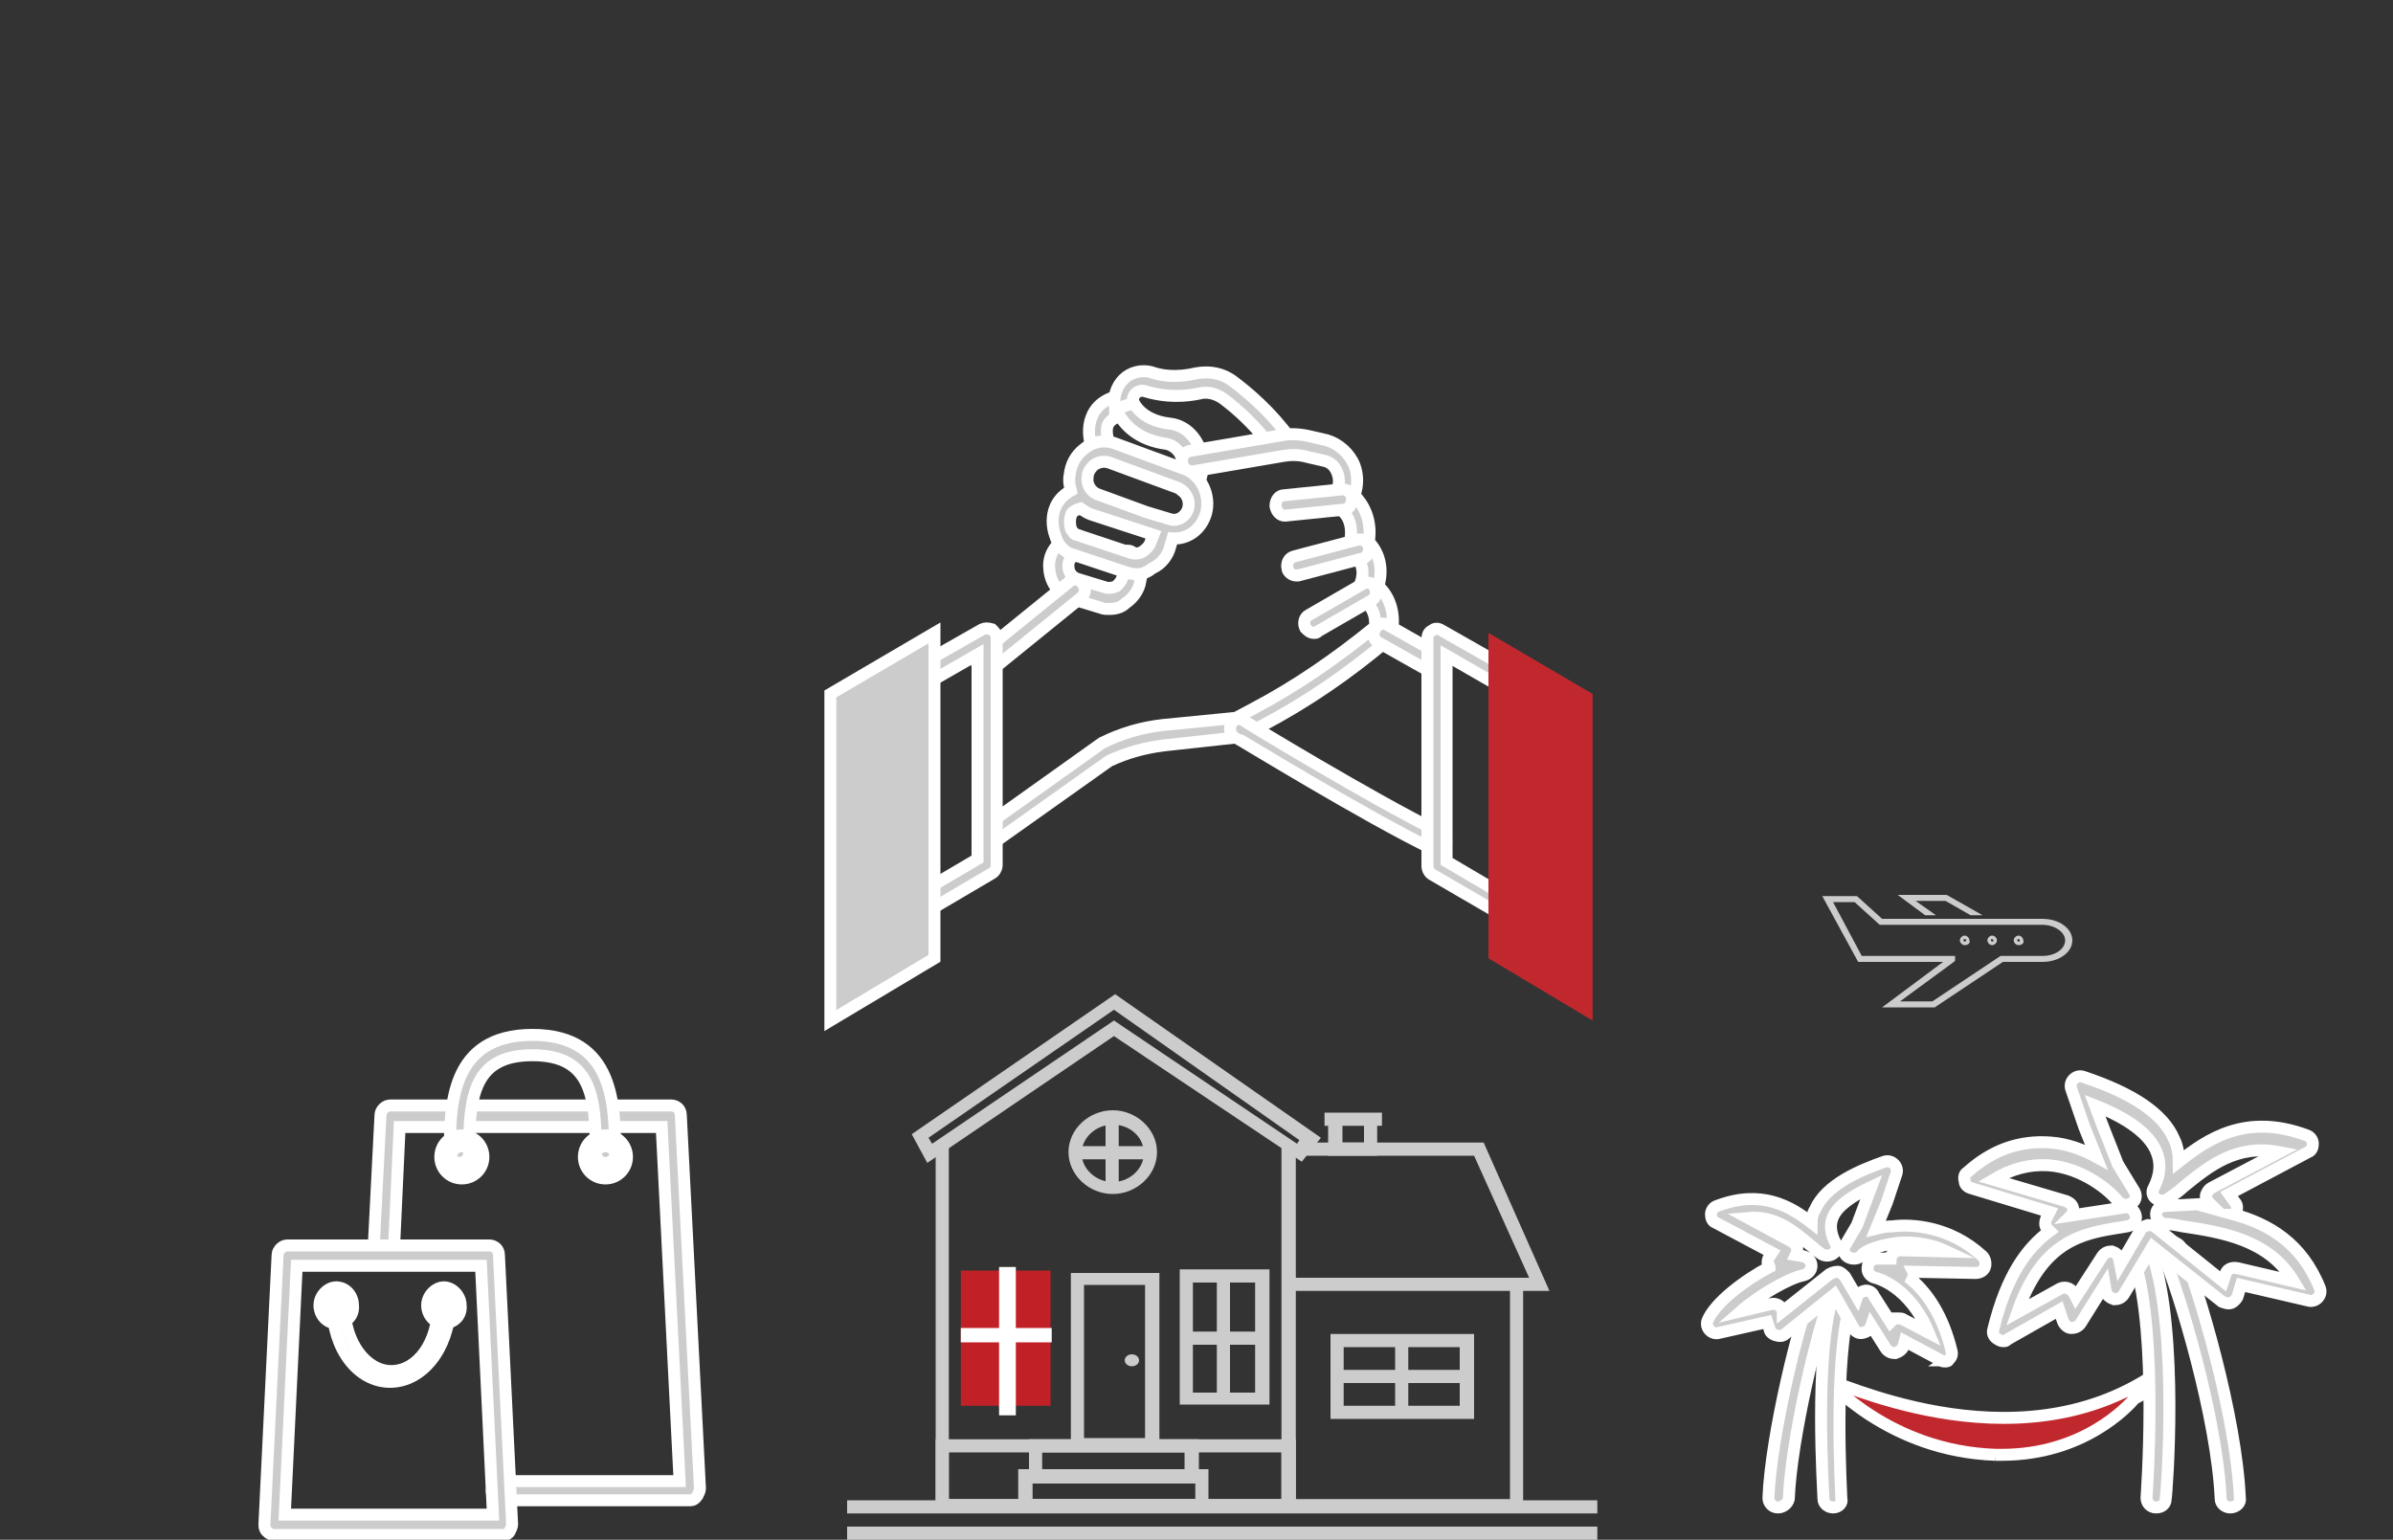 <?xml version="1.0" encoding="utf-8"?>
<!-- Generator: Adobe Illustrator 19.0.0, SVG Export Plug-In . SVG Version: 6.00 Build 0)  -->
<svg version="1.1" id="Layer_1" xmlns="http://www.w3.org/2000/svg" xmlns:xlink="http://www.w3.org/1999/xlink" x="0px" y="0px"
	 viewBox="0 0 200 128.7" style="enable-background:new 0 0 200 128.7;" xml:space="preserve">
<rect x="0" y="0" width="200" height="128.7" fill="#333333" stroke="none"/>
<style type="text/css">
	.st0{fill:#C1282D;stroke:#FFFFFF;stroke-miterlimit:10;}
	.st1{fill:#CDCCCC;}
	.st2{fill:#CDCCCC;stroke:#FFFFFF;stroke-miterlimit:10;}
	.st3{fill:#C1282D;}
	.st4{fill:#C12126;}
	.st5{fill:#FFFFFF;}
</style>
<g id="XMLID_1_">
	<path id="XMLID_326_" class="st0" d="M166.8,121.6c0.2,0,0.3,0,0.5,0c6.8,0,10.5-4,11.1-4.7c0.6-0.3,1.2-0.7,1.8-1.1
		c0.4-0.2,0.5-0.7,0.2-1.1c-0.2-0.4,0.2-0.2-0.2,0.1c-12,8.2-27.3,0.2-27.5,0.6c-0.1,0.4,0-1.2-0.2-0.9c-0.2,0.4-0.1,0.9,0.2,1.1
		c0,0,0-0.2,0-0.2C152.8,115.3,157.8,121.3,166.8,121.6"/>
	<g id="XMLID_300_">
		<g id="XMLID_301_">
			<g id="XMLID_302_">
				<g id="XMLID_321_">
					<g id="XMLID_322_">
						<path id="XMLID_323_" class="st1" d="M161.7,84.2h-4.4l5.1-3.8h-7.1l-3-5.5h2.9l2.1,1.9h13.4c1.4,0,2.5,0.8,2.5,1.8
							c0,1-1.1,1.8-2.5,1.8h-3.3L161.7,84.2z M158.8,83.7h2.7l5.7-3.8h3.5c1.1,0,1.9-0.6,1.9-1.3c0-0.7-0.9-1.3-1.9-1.3h-13.6
							l-2.1-1.9h-1.8l2.4,4.5h7.8v0.4l-0.1,0.1L158.8,83.7z"/>
					</g>
				</g>
				<g id="XMLID_318_">
					<g id="XMLID_319_">
						<polygon id="XMLID_78_" class="st1" points="165.7,76.5 164.7,76.5 162.6,75.3 160.1,75.3 161.8,76.5 160.9,76.5 158.6,74.8 
							162.7,74.8 						"/>
					</g>
				</g>
				<g id="XMLID_313_">
					<g id="XMLID_314_">
						<path id="XMLID_315_" class="st1" d="M168.7,79c-0.2,0-0.4-0.2-0.4-0.4c0-0.2,0.2-0.4,0.4-0.4c0.2,0,0.4,0.2,0.4,0.4
							C169.2,78.8,169,79,168.7,79z M168.7,78.5c-0.1,0-0.1,0-0.1,0.1c0,0.1,0.1,0.1,0.1,0.1c0.1,0,0.1,0,0.1-0.1
							C168.8,78.5,168.8,78.5,168.7,78.5z"/>
					</g>
				</g>
				<g id="XMLID_308_">
					<g id="XMLID_309_">
						<path id="XMLID_310_" class="st1" d="M166.5,79c-0.2,0-0.4-0.2-0.4-0.4c0-0.2,0.2-0.4,0.4-0.4c0.2,0,0.4,0.2,0.4,0.4
							C166.9,78.8,166.7,79,166.5,79z M166.5,78.5c-0.1,0-0.1,0-0.1,0.1c0,0.1,0.1,0.1,0.1,0.1c0.1,0,0.1,0,0.1-0.1
							C166.6,78.5,166.5,78.5,166.5,78.5z"/>
					</g>
				</g>
				<g id="XMLID_303_">
					<g id="XMLID_304_">
						<path id="XMLID_305_" class="st1" d="M164.2,79c-0.2,0-0.4-0.2-0.4-0.4c0-0.2,0.2-0.4,0.4-0.4c0.2,0,0.4,0.2,0.4,0.4
							C164.7,78.8,164.5,79,164.2,79z M164.2,78.5c-0.1,0-0.1,0-0.1,0.1c0,0.1,0.1,0.1,0.1,0.1c0.1,0,0.1,0,0.1-0.1
							C164.4,78.5,164.3,78.5,164.2,78.5z"/>
					</g>
				</g>
			</g>
		</g>
	</g>
	<g id="XMLID_281_">
		<g id="XMLID_291_">
			<g id="XMLID_298_">
				<path id="XMLID_71_" class="st2" d="M180.2,126C180.2,126,180.2,126,180.2,126c-0.5,0-0.8-0.4-0.8-0.8c0-0.1,1-13.6-1-19.8
					c-0.1-0.4,0.1-0.8,0.5-1c0.4-0.1,0.9,0.1,1,0.5c2.2,6.5,1.2,19.9,1.1,20.4C181,125.7,180.7,126,180.2,126z"/>
			</g>
			<g id="XMLID_296_">
				<path id="XMLID_70_" class="st2" d="M186.4,126c-0.4,0-0.8-0.3-0.8-0.7c-0.3-6.8-3.5-17.4-4.8-20.4c-0.2-0.4,0-0.9,0.4-1
					c0.4-0.2,0.9,0,1.1,0.4c1.5,3.5,4.6,14.1,4.9,20.9C187.3,125.6,186.9,126,186.4,126C186.4,126,186.4,126,186.4,126z"/>
			</g>
			<g id="XMLID_292_">
				<path id="XMLID_293_" class="st2" d="M167.4,112.1c-0.2,0-0.3-0.1-0.5-0.2c-0.3-0.2-0.4-0.5-0.3-0.8c1.1-4.5,2.8-6.8,4.7-8.2
					c-0.1-0.1-0.1-0.1-0.2-0.2c-0.2-0.2-0.2-0.5-0.1-0.8l0.3-0.6l-6.6-2c-0.3-0.1-0.5-0.3-0.5-0.6c-0.1-0.3,0-0.6,0.2-0.7
					c2.1-1.9,4.4-2.7,7-2.5c1.4,0.1,2.7,0.6,3.8,1.2l-1-2.5l-1.1-3.2c-0.1-0.3,0-0.6,0.2-0.8c0.2-0.2,0.5-0.3,0.8-0.2
					c4.2,1.4,6.7,3.1,7.6,5.2c0.3,0.6,0.4,1.3,0.4,1.9c2.4-1.9,5.6-4.1,10.7-2.2c0.3,0.1,0.5,0.4,0.5,0.7c0,0.3-0.1,0.6-0.4,0.7
					l-6.6,3.5l0.5,0.7c0.2,0.2,0.2,0.5,0.1,0.8c0,0.1-0.1,0.2-0.2,0.2c2.9,0.8,5.7,2.4,7.2,6.2c0.1,0.3,0,0.6-0.2,0.8
					c-0.2,0.2-0.5,0.3-0.8,0.2l-5.6-1.3l-0.3,1c-0.1,0.2-0.3,0.4-0.5,0.5c-0.3,0.1-0.5,0-0.8-0.1l-5.8-4.6l-2.4,4
					c-0.2,0.3-0.5,0.4-0.8,0.4c-0.3-0.1-0.6-0.3-0.7-0.6l-0.1-0.6l-2,3.2c-0.2,0.3-0.5,0.4-0.8,0.4c-0.3,0-0.6-0.3-0.7-0.6l-0.3-0.9
					l-4.4,2.5C167.7,112.1,167.5,112.1,167.4,112.1z M177.7,100.9c0.4,0,0.7,0.3,0.8,0.7c0.1,0.4-0.2,0.8-0.7,0.9l-0.6,0.1
					c-3.2,0.5-6.5,1.1-8.6,7.1l3.6-2c0.2-0.1,0.5-0.1,0.7,0c0.2,0.1,0.4,0.3,0.5,0.5l0.1,0.2l2.2-3.4c0.2-0.3,0.5-0.4,0.8-0.4
					c0.3,0.1,0.6,0.3,0.6,0.6l0.1,0.5l1.7-2.9c0.1-0.2,0.3-0.3,0.6-0.4c0.2,0,0.5,0,0.7,0.2l5.6,4.5l0.2-0.6c0.1-0.4,0.5-0.6,1-0.5
					l4.7,1.1c-2.1-3.5-6-4.1-9.3-4.6c-0.5-0.1-1-0.2-1.5-0.2c-0.4-0.1-0.7-0.4-0.7-0.8c0-0.4,0.3-0.7,0.8-0.7l3.7-0.2l-0.2-0.2
					c-0.1-0.2-0.2-0.4-0.1-0.6c0.1-0.2,0.2-0.4,0.4-0.5l5.7-3c-3.6-0.7-5.9,1.2-8,2.9c-0.4,0.4-0.9,0.7-1.3,1c-0.3,0.2-0.7,0.2-1,0
					c-0.3-0.2-0.4-0.6-0.2-0.9c0.6-1.2,0.6-2.2,0.2-3.1c-0.6-1.4-2.3-2.7-5.1-3.8l0.6,1.6l1.3,3.3l1.4,2.3c0.2,0.4,0.1,0.8-0.3,1
					c-0.4,0.2-0.8,0.1-1.1-0.2c-0.6-0.8-2.9-2.8-5.8-3c-1.6-0.1-3.1,0.3-4.6,1.2l6.1,1.8c0.2,0.1,0.4,0.2,0.5,0.4
					c0.1,0.2,0.1,0.4,0,0.7l-0.1,0.1L177.7,100.9C177.6,100.9,177.6,100.9,177.7,100.9z"/>
			</g>
		</g>
		<g id="XMLID_282_">
			<g id="XMLID_289_">
				<path id="XMLID_67_" class="st2" d="M153.2,126c-0.4,0-0.8-0.3-0.8-0.7c0-0.5-0.8-12.1,0.8-17c0.1-0.4,0.6-0.6,1-0.5
					c0.4,0.1,0.7,0.6,0.5,1c-1.5,4.6-0.8,16.3-0.8,16.5C154,125.6,153.7,126,153.2,126C153.2,126,153.2,126,153.2,126z"/>
			</g>
			<g id="XMLID_287_">
				<path id="XMLID_66_" class="st2" d="M148.6,126C148.6,126,148.6,126,148.6,126c-0.5,0-0.8-0.4-0.8-0.8c0.2-5.2,2.6-15,3.7-17.4
					c0.2-0.4,0.6-0.6,1.1-0.4c0.4,0.2,0.6,0.6,0.4,1c-1,2.3-3.3,11.8-3.5,16.9C149.4,125.7,149,126,148.6,126z"/>
			</g>
			<g id="XMLID_283_">
				<path id="XMLID_284_" class="st2" d="M162.6,113.8c-0.1,0-0.3,0-0.4-0.1l-3-1.6l-0.1,0.4c-0.1,0.3-0.4,0.5-0.7,0.6
					c-0.3,0-0.6-0.1-0.8-0.4l-1.2-1.9c-0.1,0.3-0.3,0.5-0.7,0.6c-0.3,0.1-0.7-0.1-0.8-0.4l-1.6-2.8l-4.1,3.3
					c-0.2,0.2-0.5,0.2-0.8,0.1c-0.3-0.1-0.5-0.3-0.5-0.5l-0.2-0.6l-4,0.9c-0.3,0.1-0.6,0-0.8-0.2c-0.2-0.2-0.3-0.5-0.2-0.8
					c0.6-1.5,3.1-3.4,5.2-4.5c0,0,0-0.1-0.1-0.1c-0.1-0.2-0.1-0.5,0.1-0.8l0.2-0.3l-4.7-2.5c-0.3-0.1-0.4-0.4-0.4-0.7
					c0-0.3,0.2-0.6,0.5-0.7c3.7-1.4,6.1,0,7.9,1.4c0-0.4,0.1-0.8,0.3-1.1c0.9-2.1,3.8-3.3,5.8-4c0.3-0.1,0.6,0,0.8,0.2
					c0.2,0.2,0.3,0.5,0.2,0.8l-0.8,2.4l-0.9,2.2c0.4-0.1,0.9-0.2,1.4-0.2c1.6-0.2,4.8,0,7.5,2.5c0.2,0.2,0.3,0.6,0.2,0.9
					c-0.1,0.3-0.4,0.5-0.8,0.5l-5.2-0.1c0.1,0.2,0,0.5-0.1,0.7c1.3,1.1,2.6,3,3.3,5.9c0.1,0.3,0,0.6-0.3,0.8
					C162.9,113.7,162.8,113.8,162.6,113.8z M158.7,110.2c0.1,0,0.3,0,0.4,0.1l2.1,1.1c-1.6-3.9-4.4-4.6-4.5-4.6
					c-0.4-0.1-0.7-0.5-0.6-0.9c0-0.4,0.4-0.7,0.8-0.7h0.9c0.1,0,0.1,0,0.2,0c0-0.1,0.1-0.2,0.1-0.3c0.2-0.2,0.4-0.4,0.7-0.4l3.9,0.1
					c-1.7-0.8-3.3-0.8-4.2-0.7c-1.6,0.2-2.7,0.7-2.9,1c-0.2,0.3-0.7,0.4-1.1,0.2c-0.4-0.2-0.5-0.7-0.3-1l1-1.7l1.2-3.2
					c-1.7,0.8-2.8,1.6-3.2,2.5c-0.3,0.7-0.2,1.4,0.2,2.2c0.2,0.3,0.1,0.7-0.2,0.9c-0.3,0.2-0.7,0.2-1,0c-0.3-0.2-0.6-0.5-1-0.8
					c-1.4-1.2-2.9-2.4-5.1-2.2l3.7,2c0.2,0.1,0.3,0.3,0.4,0.5c0,0.2,0,0.4-0.1,0.6l0.6,0.1c0.4,0.1,0.7,0.4,0.7,0.8
					c0,0.4-0.3,0.7-0.7,0.8c-1.1,0.2-3.6,1.6-5.2,3l2.5-0.6c0.4-0.1,0.8,0.1,1,0.5l0,0.1l3.9-3.1c0.2-0.1,0.4-0.2,0.7-0.2
					c0.2,0,0.4,0.2,0.6,0.4l1,1.7c0.1-0.3,0.3-0.4,0.6-0.5c0.3-0.1,0.7,0.1,0.8,0.4l1.4,2.2c0.1-0.1,0.2-0.2,0.3-0.3
					C158.5,110.2,158.6,110.2,158.7,110.2z"/>
			</g>
		</g>
	</g>
	<g id="XMLID_250_">
		<g id="XMLID_267_">
			<g id="XMLID_279_">
				<path id="XMLID_63_" class="st2" d="M57.7,125.4H41.9c-0.5,0-0.8-0.4-0.8-0.8s0.4-0.8,0.8-0.8h14.9l-1.5-29.6H33.4L32.9,105
					c0,0.5-0.4,0.7-0.9,0.6c-0.5,0-0.8-0.3-0.8-0.7l0.6-11.7c0-0.4,0.4-0.8,0.8-0.8h23.5c0.4,0,0.8,0.3,0.8,0.8l1.6,31.2
					c0,0.2-0.1,0.4-0.2,0.6C58.1,125.3,57.9,125.4,57.7,125.4z"/>
			</g>
			<g id="XMLID_268_">
				<g id="XMLID_277_">
					<path id="XMLID_62_" class="st2" d="M50.6,97.2c-0.5,0-0.8-0.4-0.8-0.8c0-4.8-0.4-8.2-5.3-8.2c-4.9,0-5.3,3.4-5.3,8.2
						c0,0.5-0.4,0.8-0.8,0.8c-0.5,0-0.8-0.4-0.8-0.8c0-3.9,0-9.9,6.9-9.9c6.9,0,6.9,6,6.9,9.9C51.5,96.8,51.1,97.2,50.6,97.2z"/>
				</g>
				<g id="XMLID_273_">
					<path id="XMLID_274_" class="st2" d="M38.6,98.5c-1,0-1.8-0.8-1.8-1.8c0-1,0.8-1.8,1.8-1.8c1,0,1.8,0.8,1.8,1.8
						C40.4,97.7,39.6,98.5,38.6,98.5z M38.6,95.8c-0.5,0-0.9,0.4-0.9,0.9c0,0.5,0.4,0.9,0.9,0.9c0.5,0,0.9-0.4,0.9-0.9
						C39.5,96.2,39.1,95.8,38.6,95.8z"/>
				</g>
				<g id="XMLID_269_">
					<path id="XMLID_270_" class="st2" d="M50.6,98.5c-1,0-1.8-0.8-1.8-1.8c0-1,0.8-1.8,1.8-1.8c1,0,1.8,0.8,1.8,1.8
						C52.4,97.7,51.6,98.5,50.6,98.5z M50.6,95.8c-0.5,0-0.9,0.4-0.9,0.9c0,0.5,0.4,0.9,0.9,0.9c0.5,0,0.9-0.4,0.9-0.9
						C51.5,96.2,51.1,95.8,50.6,95.8z"/>
				</g>
			</g>
		</g>
		<g id="XMLID_251_">
			<g id="XMLID_263_">
				<path id="XMLID_264_" class="st2" d="M42.1,128.3H22.9c-0.2,0-0.4-0.1-0.6-0.3c-0.2-0.2-0.2-0.4-0.2-0.6l1.1-22.5
					c0-0.4,0.4-0.8,0.8-0.8h16.9c0.4,0,0.8,0.3,0.8,0.8l1.1,22.5c0,0.2-0.1,0.4-0.2,0.6C42.5,128.2,42.3,128.3,42.1,128.3z
					 M23.8,126.6h17.4l-1-20.8H24.8L23.8,126.6z"/>
			</g>
			<g id="XMLID_252_">
				<g id="XMLID_261_">
					<path id="XMLID_55_" class="st2" d="M32.6,115.5c-2.7,0-4.8-2.8-4.8-6.3c0-0.3,0.2-0.5,0.5-0.5c0.3,0,0.5,0.2,0.5,0.5
						c0,3,1.8,5.4,3.9,5.4c2.2,0,3.9-2.4,3.9-5.4c0-0.3,0.2-0.5,0.5-0.5c0.3,0,0.5,0.2,0.5,0.5C37.5,112.7,35.3,115.5,32.6,115.5z"
						/>
				</g>
				<g id="XMLID_257_">
					<path id="XMLID_258_" class="st2" d="M28.1,110.6c-0.8,0-1.4-0.7-1.4-1.5c0-0.8,0.7-1.5,1.4-1.5c0.8,0,1.4,0.7,1.4,1.5
						C29.6,110,28.9,110.6,28.1,110.6z M28.1,108.6c-0.3,0-0.5,0.2-0.5,0.5c0,0.3,0.2,0.5,0.5,0.5c0.3,0,0.5-0.2,0.5-0.5
						C28.7,108.9,28.4,108.6,28.1,108.6z"/>
				</g>
				<g id="XMLID_253_">
					<path id="XMLID_254_" class="st2" d="M37.1,110.6c-0.8,0-1.4-0.7-1.4-1.5c0-0.8,0.7-1.5,1.4-1.5s1.4,0.7,1.4,1.5
						C38.6,110,37.9,110.6,37.1,110.6z M37.1,108.6c-0.3,0-0.5,0.2-0.5,0.5c0,0.3,0.2,0.5,0.5,0.5s0.5-0.2,0.5-0.5
						C37.7,108.9,37.4,108.6,37.1,108.6z"/>
				</g>
			</g>
		</g>
	</g>
	<g id="XMLID_171_">
		<g id="XMLID_245_">
			<g id="XMLID_246_">
				<g id="XMLID_247_">
					<g id="XMLID_248_">
						<path id="XMLID_50_" class="st2" d="M99.3,41.2c-0.1,0-0.3,0-0.4-0.1c-0.4-0.2-0.5-0.8-0.2-1.2l0-0.1c0.3-0.5,0.3-1.1,0-1.7
							c-0.2-0.5-0.7-0.9-1.2-1c-2.3-0.3-3.4-1.5-3.9-2.3c-0.4,0.1-0.8,0.3-1,0.7c-0.3,0.7,0.2,1.8,0.2,1.8c0.2,0.4,0.1,0.9-0.3,1.1
							c-0.4,0.2-0.8,0.1-1-0.3c-0.1-0.2-0.9-1.9-0.2-3.4c0.4-0.9,1.3-1.5,2.6-1.7l0.6-0.1l0.2,0.6c0,0.1,0.6,1.6,3,1.9
							c1.1,0.1,2,0.8,2.5,1.9c0.5,1,0.4,2.3-0.1,3.3l0,0.1C99.8,41,99.5,41.2,99.3,41.2z"/>
					</g>
				</g>
			</g>
		</g>
		<g id="XMLID_240_">
			<g id="XMLID_241_">
				<g id="XMLID_242_">
					<g id="XMLID_243_">
						<path id="XMLID_49_" class="st2" d="M107.1,38c-0.2,0-0.5-0.1-0.6-0.3c-1.5-2.1-3.1-3.5-4.3-4.4c-0.6-0.4-1.3-0.6-2-0.4
							c-2,0.4-3.5,0.1-4.5-0.2c-0.3-0.1-0.6,0-0.8,0.2c-0.1,0.1-0.3,0.4-0.2,0.8l-1.5,0.5c0,0,0,0,0-0.1c-0.2-0.9,0.1-1.8,0.7-2.4
							c0.6-0.6,1.5-0.8,2.3-0.6c0.8,0.3,2.1,0.5,3.8,0.1c1.1-0.2,2.2,0,3.1,0.7c1.2,0.9,3.1,2.5,4.7,4.7c0.3,0.4,0.2,0.9-0.1,1.2
							C107.4,37.9,107.2,38,107.1,38z"/>
					</g>
				</g>
			</g>
		</g>
		<g id="XMLID_235_">
			<g id="XMLID_236_">
				<g id="XMLID_237_">
					<g id="XMLID_238_">
						<path id="XMLID_48_" class="st2" d="M82.4,70.9c-0.3,0-0.5-0.1-0.6-0.4c-0.2-0.4-0.1-0.9,0.2-1.2l10.1-7.2
							c1.6-0.8,3.3-1.3,5.1-1.5l6.1-0.6l1.5-0.8c3.6-1.9,6.9-4.2,10.1-6.8c0.2-1.4-0.8-2.2-1-2.3l-0.6-0.4l0.3-0.7
							c0.8-1.7-0.4-2.6-0.4-2.6l-0.5-0.3l0.1-0.6c0.5-2.3-0.8-2.9-0.9-3l-0.9-0.4l0.6-0.9c0.3-0.5,0.4-1,0.2-1.6
							c-0.2-0.6-0.6-1-1.2-1.1l-1.3-0.3c-0.7-0.2-1.4-0.2-2-0.1l-7.6,1.3c-0.4,0.1-0.8-0.2-0.9-0.7c-0.1-0.5,0.2-0.9,0.6-1l7.6-1.3
							c0.9-0.2,1.8-0.1,2.6,0.1l1.3,0.3c1,0.3,1.9,1.1,2.3,2.1c0.3,0.8,0.3,1.7,0,2.5c0.7,0.7,1.5,2,1.2,3.9c0.7,0.7,1.3,2,0.8,3.7
							c0.8,0.7,1.5,2.1,1.1,4l-0.1,0.3l-0.2,0.2c-3.3,2.8-6.8,5.2-10.6,7.2l-1.7,0.9l-6.4,0.7c-1.6,0.2-3.1,0.6-4.6,1.3l-10,7.1
							C82.7,70.9,82.5,70.9,82.4,70.9z"/>
					</g>
				</g>
			</g>
		</g>
		<g id="XMLID_230_">
			<g id="XMLID_231_">
				<g id="XMLID_232_">
					<g id="XMLID_233_">
						<path id="XMLID_47_" class="st2" d="M92.7,50.9c-0.2,0-0.5,0-0.7-0.1l-2.3-0.7c-1.1-0.3-1.9-1.3-2-2.5
							c-0.2-1.7,1.2-2.6,1.9-2.9c0.4-0.1,0.8,0.1,1,0.6c0.1,0.4-0.1,0.9-0.5,1c-0.1,0-0.9,0.3-0.8,1.1c0,0.5,0.4,0.9,0.8,1l2.3,0.7
							c0.3,0.1,0.7,0,0.9-0.1c0.2-0.2,0.4-0.4,0.5-0.7c0.1-0.3,0-0.6-0.2-0.9c-0.2-0.4-0.1-0.9,0.2-1.2c0.4-0.3,0.8-0.2,1.1,0.2
							c0.4,0.7,0.6,1.4,0.4,2.2c-0.1,0.7-0.6,1.4-1.2,1.8C93.7,50.8,93.2,50.9,92.7,50.9z"/>
					</g>
				</g>
			</g>
		</g>
		<g id="XMLID_225_">
			<g id="XMLID_226_">
				<g id="XMLID_227_">
					<g id="XMLID_228_">
						<path id="XMLID_46_" class="st2" d="M82.4,56.1c-0.2,0-0.5-0.1-0.6-0.3c-0.3-0.4-0.2-0.9,0.2-1.2l7.4-6
							c0.3-0.3,0.8-0.2,1.1,0.2c0.3,0.4,0.2,0.9-0.2,1.2l-7.4,6C82.7,56,82.5,56.1,82.4,56.1z"/>
					</g>
				</g>
			</g>
		</g>
		<g id="XMLID_220_">
			<g id="XMLID_221_">
				<g id="XMLID_222_">
					<g id="XMLID_223_">
						<path id="XMLID_45_" class="st2" d="M120.1,71.1c-0.1,0-0.2,0-0.3-0.1c-5.8-2.8-16.5-9.4-16.6-9.4c-0.4-0.2-0.5-0.7-0.3-1.1
							c0.2-0.4,0.7-0.5,1-0.3c0.1,0.1,10.8,6.6,16.5,9.4c0.4,0.2,0.6,0.7,0.4,1.1C120.7,70.9,120.4,71.1,120.1,71.1z"/>
					</g>
				</g>
			</g>
		</g>
		<g id="XMLID_215_">
			<g id="XMLID_216_">
				<g id="XMLID_217_">
					<g id="XMLID_218_">
						<path id="XMLID_44_" class="st2" d="M119.5,56c-0.1,0-0.2,0-0.4-0.1l-3.9-2.2c-0.4-0.2-0.5-0.7-0.3-1.1c0.2-0.4,0.7-0.6,1-0.4
							l3.9,2.2c0.4,0.2,0.5,0.7,0.3,1.1C120,55.8,119.8,56,119.5,56z"/>
					</g>
				</g>
			</g>
		</g>
		<g id="XMLID_210_">
			<g id="XMLID_211_">
				<g id="XMLID_212_">
					<g id="XMLID_213_">
						<path id="XMLID_43_" class="st2" d="M107.4,43.1c-0.4,0-0.7-0.3-0.8-0.8c0-0.5,0.3-0.9,0.7-0.9l4.9-0.5c0.4,0,0.8,0.3,0.8,0.8
							c0,0.5-0.3,0.9-0.7,0.9L107.4,43.1C107.4,43.1,107.4,43.1,107.4,43.1z"/>
					</g>
				</g>
			</g>
		</g>
		<g id="XMLID_205_">
			<g id="XMLID_206_">
				<g id="XMLID_207_">
					<g id="XMLID_208_">
						<path id="XMLID_42_" class="st2" d="M108.3,48.1c-0.3,0-0.7-0.3-0.7-0.6c-0.1-0.4,0.1-0.9,0.6-1l5.3-1.4
							c0.4-0.1,0.8,0.2,0.9,0.6c0.1,0.4-0.1,0.9-0.6,1l-5.3,1.4C108.5,48.1,108.4,48.1,108.3,48.1z"/>
					</g>
				</g>
			</g>
		</g>
		<g id="XMLID_200_">
			<g id="XMLID_201_">
				<g id="XMLID_202_">
					<g id="XMLID_203_">
						<path id="XMLID_41_" class="st2" d="M109.8,52.9c-0.3,0-0.5-0.2-0.7-0.4c-0.2-0.4-0.1-0.9,0.3-1.1l4.5-2.6
							c0.4-0.2,0.8-0.1,1,0.3c0.2,0.4,0.1,0.9-0.3,1.1l-4.5,2.6C110.1,52.9,109.9,52.9,109.8,52.9z"/>
					</g>
				</g>
			</g>
		</g>
		<g id="XMLID_195_">
			<g id="XMLID_196_">
				<g id="XMLID_197_">
					<g id="XMLID_198_">
						<path id="XMLID_40_" class="st2" d="M77.3,76.3l-0.7-1.5l5.1-3V54.7l-4,2.3l-0.7-1.5l5.1-2.9c0.2-0.1,0.5-0.1,0.8,0
							c0.2,0.2,0.4,0.4,0.4,0.7v19c0,0.3-0.2,0.6-0.4,0.7L77.3,76.3z"/>
					</g>
				</g>
			</g>
		</g>
		<g id="XMLID_190_">
			<g id="XMLID_191_">
				<g id="XMLID_192_">
					<g id="XMLID_193_">
						<polygon id="XMLID_39_" class="st2" points="78.1,52.9 78.1,80.1 69.4,85.3 69.4,58 						"/>
					</g>
				</g>
			</g>
		</g>
		<g id="XMLID_185_">
			<g id="XMLID_186_">
				<g id="XMLID_187_">
					<g id="XMLID_188_">
						<path id="XMLID_38_" class="st2" d="M125.2,76.3l-5.5-3.2c-0.2-0.1-0.4-0.4-0.4-0.7v-19c0-0.3,0.1-0.6,0.4-0.7
							c0.2-0.2,0.5-0.2,0.8,0l5.1,2.9l-0.7,1.5l-4-2.3v17.2l5.1,3L125.2,76.3z"/>
					</g>
				</g>
			</g>
		</g>
		<g id="XMLID_180_">
			<g id="XMLID_181_">
				<g id="XMLID_182_">
					<g id="XMLID_183_">
						<polygon id="XMLID_37_" class="st3" points="124.4,52.9 124.4,80.1 133.1,85.3 133.1,58 						"/>
					</g>
				</g>
			</g>
		</g>
		<g id="XMLID_172_">
			<g id="XMLID_173_">
				<g id="XMLID_174_">
					<g id="XMLID_175_">
						<path id="XMLID_176_" class="st2" d="M95,48c-0.3,0-0.7-0.1-1-0.2l-0.3-0.1l-4.2-1.4c-0.6-0.2-1.1-0.8-1.3-1.5
							c-0.3-0.8-0.3-1.7,0-2.4c0.2-0.5,0.6-1,1.3-1.4c-0.1-0.4-0.2-0.8-0.1-1.3c0.1-0.9,0.5-1.6,1.1-2.1c0.8-0.7,1.8-0.9,2.8-0.5
							l5.7,2.1c1.4,0.5,2.2,2.2,1.8,3.7c-0.4,1.4-1.6,2.2-2.8,2.1l-0.2,0.7c-0.2,0.8-0.8,1.5-1.5,1.8C95.8,47.9,95.4,48,95,48z
							 M90,44.7l4.5,1.5c0.3,0.1,0.7,0.1,1-0.1c0.3-0.2,0.6-0.5,0.7-0.9l0.2-0.5L91.2,43c-0.3-0.1-0.6-0.3-0.9-0.5
							c-0.7,0.2-0.8,0.5-0.8,0.6c-0.1,0.3-0.1,0.7,0,1.1C89.7,44.5,89.8,44.7,90,44.7z M95.8,42.8l2,0.6c0.6,0.2,1.3-0.2,1.5-0.9
							c0.2-0.7-0.2-1.4-0.8-1.7l-5.7-2.1c-0.5-0.2-1-0.1-1.4,0.2c-0.3,0.3-0.5,0.6-0.5,1c-0.1,0.6,0.3,1.2,0.8,1.4L95.8,42.8z"/>
					</g>
				</g>
			</g>
		</g>
	</g>
	<g id="XMLID_2_">
		<g id="XMLID_165_">
			<g id="XMLID_166_">
				<g id="XMLID_169_">
					<rect id="XMLID_33_" x="70.8" y="125.4" class="st1" width="62.7" height="1.1"/>
				</g>
				<g id="XMLID_167_">
					<rect id="XMLID_32_" x="70.8" y="127.6" class="st1" width="62.7" height="1.1"/>
				</g>
			</g>
		</g>
		<g id="XMLID_3_">
			<g id="XMLID_88_">
				<g id="XMLID_163_">
					<polygon id="XMLID_31_" class="st1" points="127.3,126.3 107.5,126.3 107.5,125.3 126.2,125.3 126.2,107.4 127.3,107.4 					
						"/>
				</g>
				<g id="XMLID_159_">
					<g id="XMLID_160_">
						<g id="XMLID_161_">
							<polygon id="XMLID_30_" class="st1" points="115.1,96.6 111,96.6 111,93.7 112.2,93.7 112.2,95.5 114,95.5 114,93.7 
								115.1,93.7 							"/>
						</g>
					</g>
				</g>
				<g id="XMLID_156_">
					<g id="XMLID_157_">
						<polygon id="XMLID_29_" class="st1" points="129.5,107.9 107.7,107.9 107.7,106.8 127.8,106.8 123.2,96.6 108.9,96.6 
							108.9,95.5 124,95.5 						"/>
					</g>
				</g>
				<g id="XMLID_154_">
					<polygon id="XMLID_28_" class="st1" points="108.3,126.3 78.2,126.3 78.2,95.6 79.3,95.6 79.3,125.3 107.1,125.3 107.1,95.6 
						108.3,95.6 					"/>
				</g>
				<g id="XMLID_140_">
					<g id="XMLID_150_">
						<path id="XMLID_151_" class="st1" d="M108.3,126.3H78.2v-6h30.1V126.3z M79.3,125.3h27.8v-3.9H79.3V125.3z"/>
					</g>
					<g id="XMLID_141_">
						<g id="XMLID_146_">
							<path id="XMLID_147_" class="st1" d="M100.2,123.9H86v-3.6h14.2V123.9z M87.1,122.8H99v-1.4H87.1V122.8z"/>
						</g>
						<g id="XMLID_142_">
							<path id="XMLID_143_" class="st1" d="M101,126.3H85.1v-3.5H101V126.3z M86.3,125.3h13.6v-1.3H86.3V125.3z"/>
						</g>
					</g>
				</g>
				<g id="XMLID_135_">
					<g id="XMLID_136_">
						<path id="XMLID_137_" class="st1" d="M77.5,97.2l-1.3-2.4l17-11.7l17.2,12l-1.6,2L93.1,86.6L77.5,97.2z M93.1,85.3l15.3,10.3
							l0.2-0.3L93.1,84.4L77.6,95.1l0.3,0.5L93.1,85.3z"/>
					</g>
				</g>
				<g id="XMLID_130_">
					<g id="XMLID_131_">
						<path id="XMLID_132_" class="st1" d="M96.9,121.3h-7.4v-14.9h7.4V121.3z M90.6,120.2h5.1v-12.8h-5.1V120.2z"/>
					</g>
				</g>
				<g id="XMLID_123_">
					<g id="XMLID_124_">
						<g id="XMLID_125_">
							<g id="XMLID_126_">
								<path id="XMLID_127_" class="st1" d="M93,99.8c-2,0-3.7-1.6-3.7-3.5c0-1.9,1.7-3.5,3.7-3.5c2,0,3.7,1.6,3.7,3.5
									C96.7,98.2,95,99.8,93,99.8z M93,94c-1.4,0-2.6,1.1-2.6,2.4c0,1.3,1.2,2.4,2.6,2.4c1.4,0,2.6-1.1,2.6-2.4
									C95.6,95,94.4,94,93,94z"/>
							</g>
						</g>
					</g>
				</g>
				<g id="XMLID_113_">
					<g id="XMLID_118_">
						<g id="XMLID_119_">
							<path id="XMLID_120_" class="st1" d="M123.2,118.6h-12v-7.1h12V118.6z M112.3,117.5h9.7v-4.9h-9.7V117.5z"/>
						</g>
					</g>
					<g id="XMLID_116_">
						<rect id="XMLID_13_" x="116.6" y="111.9" class="st1" width="1.1" height="6"/>
					</g>
					<g id="XMLID_114_">
						<rect id="XMLID_12_" x="111.7" y="114.5" class="st1" width="10.9" height="1.1"/>
					</g>
				</g>
				<g id="XMLID_103_">
					<g id="XMLID_108_">
						<g id="XMLID_109_">
							<path id="XMLID_110_" class="st1" d="M106.1,106.1v11.3h-7.5v-11.3 M99.7,116.4h5.2v-9.2h-5.2V116.4z"/>
						</g>
					</g>
					<g id="XMLID_106_">
						<rect id="XMLID_9_" x="99" y="111.3" class="st1" width="6.3" height="1.1"/>
					</g>
					<g id="XMLID_104_">
						<rect id="XMLID_8_" x="101.7" y="106.6" class="st1" width="1.1" height="10.3"/>
					</g>
				</g>
				<g id="XMLID_94_">
					<g id="XMLID_99_">
						<g id="XMLID_100_">
							<path id="XMLID_101_" class="st4" d="M87.8,117.5h-7.5v-11.3h7.5V117.5z"/>
						</g>
					</g>
					<g id="XMLID_97_">
						<rect id="XMLID_7_" x="80.3" y="111" class="st5" width="7.6" height="1.2"/>
					</g>
					<g id="XMLID_95_">
						<rect id="XMLID_82_" x="83.5" y="105.9" class="st5" width="1.4" height="12.4"/>
					</g>
				</g>
				<g id="XMLID_92_">
					<rect id="XMLID_6_" x="92.4" y="93.5" class="st1" width="1.1" height="5.7"/>
				</g>
				<g id="XMLID_90_">
					<rect id="XMLID_84_" x="90" y="95.8" class="st1" width="6" height="1.1"/>
				</g>
				<ellipse id="XMLID_5_" class="st1" cx="94.6" cy="113.7" rx="0.6" ry="0.5"/>
			</g>
			<g id="XMLID_86_">
				<rect id="XMLID_85_" x="110.7" y="93" class="st1" width="4.8" height="1.1"/>
			</g>
		</g>
	</g>
</g>
</svg>
